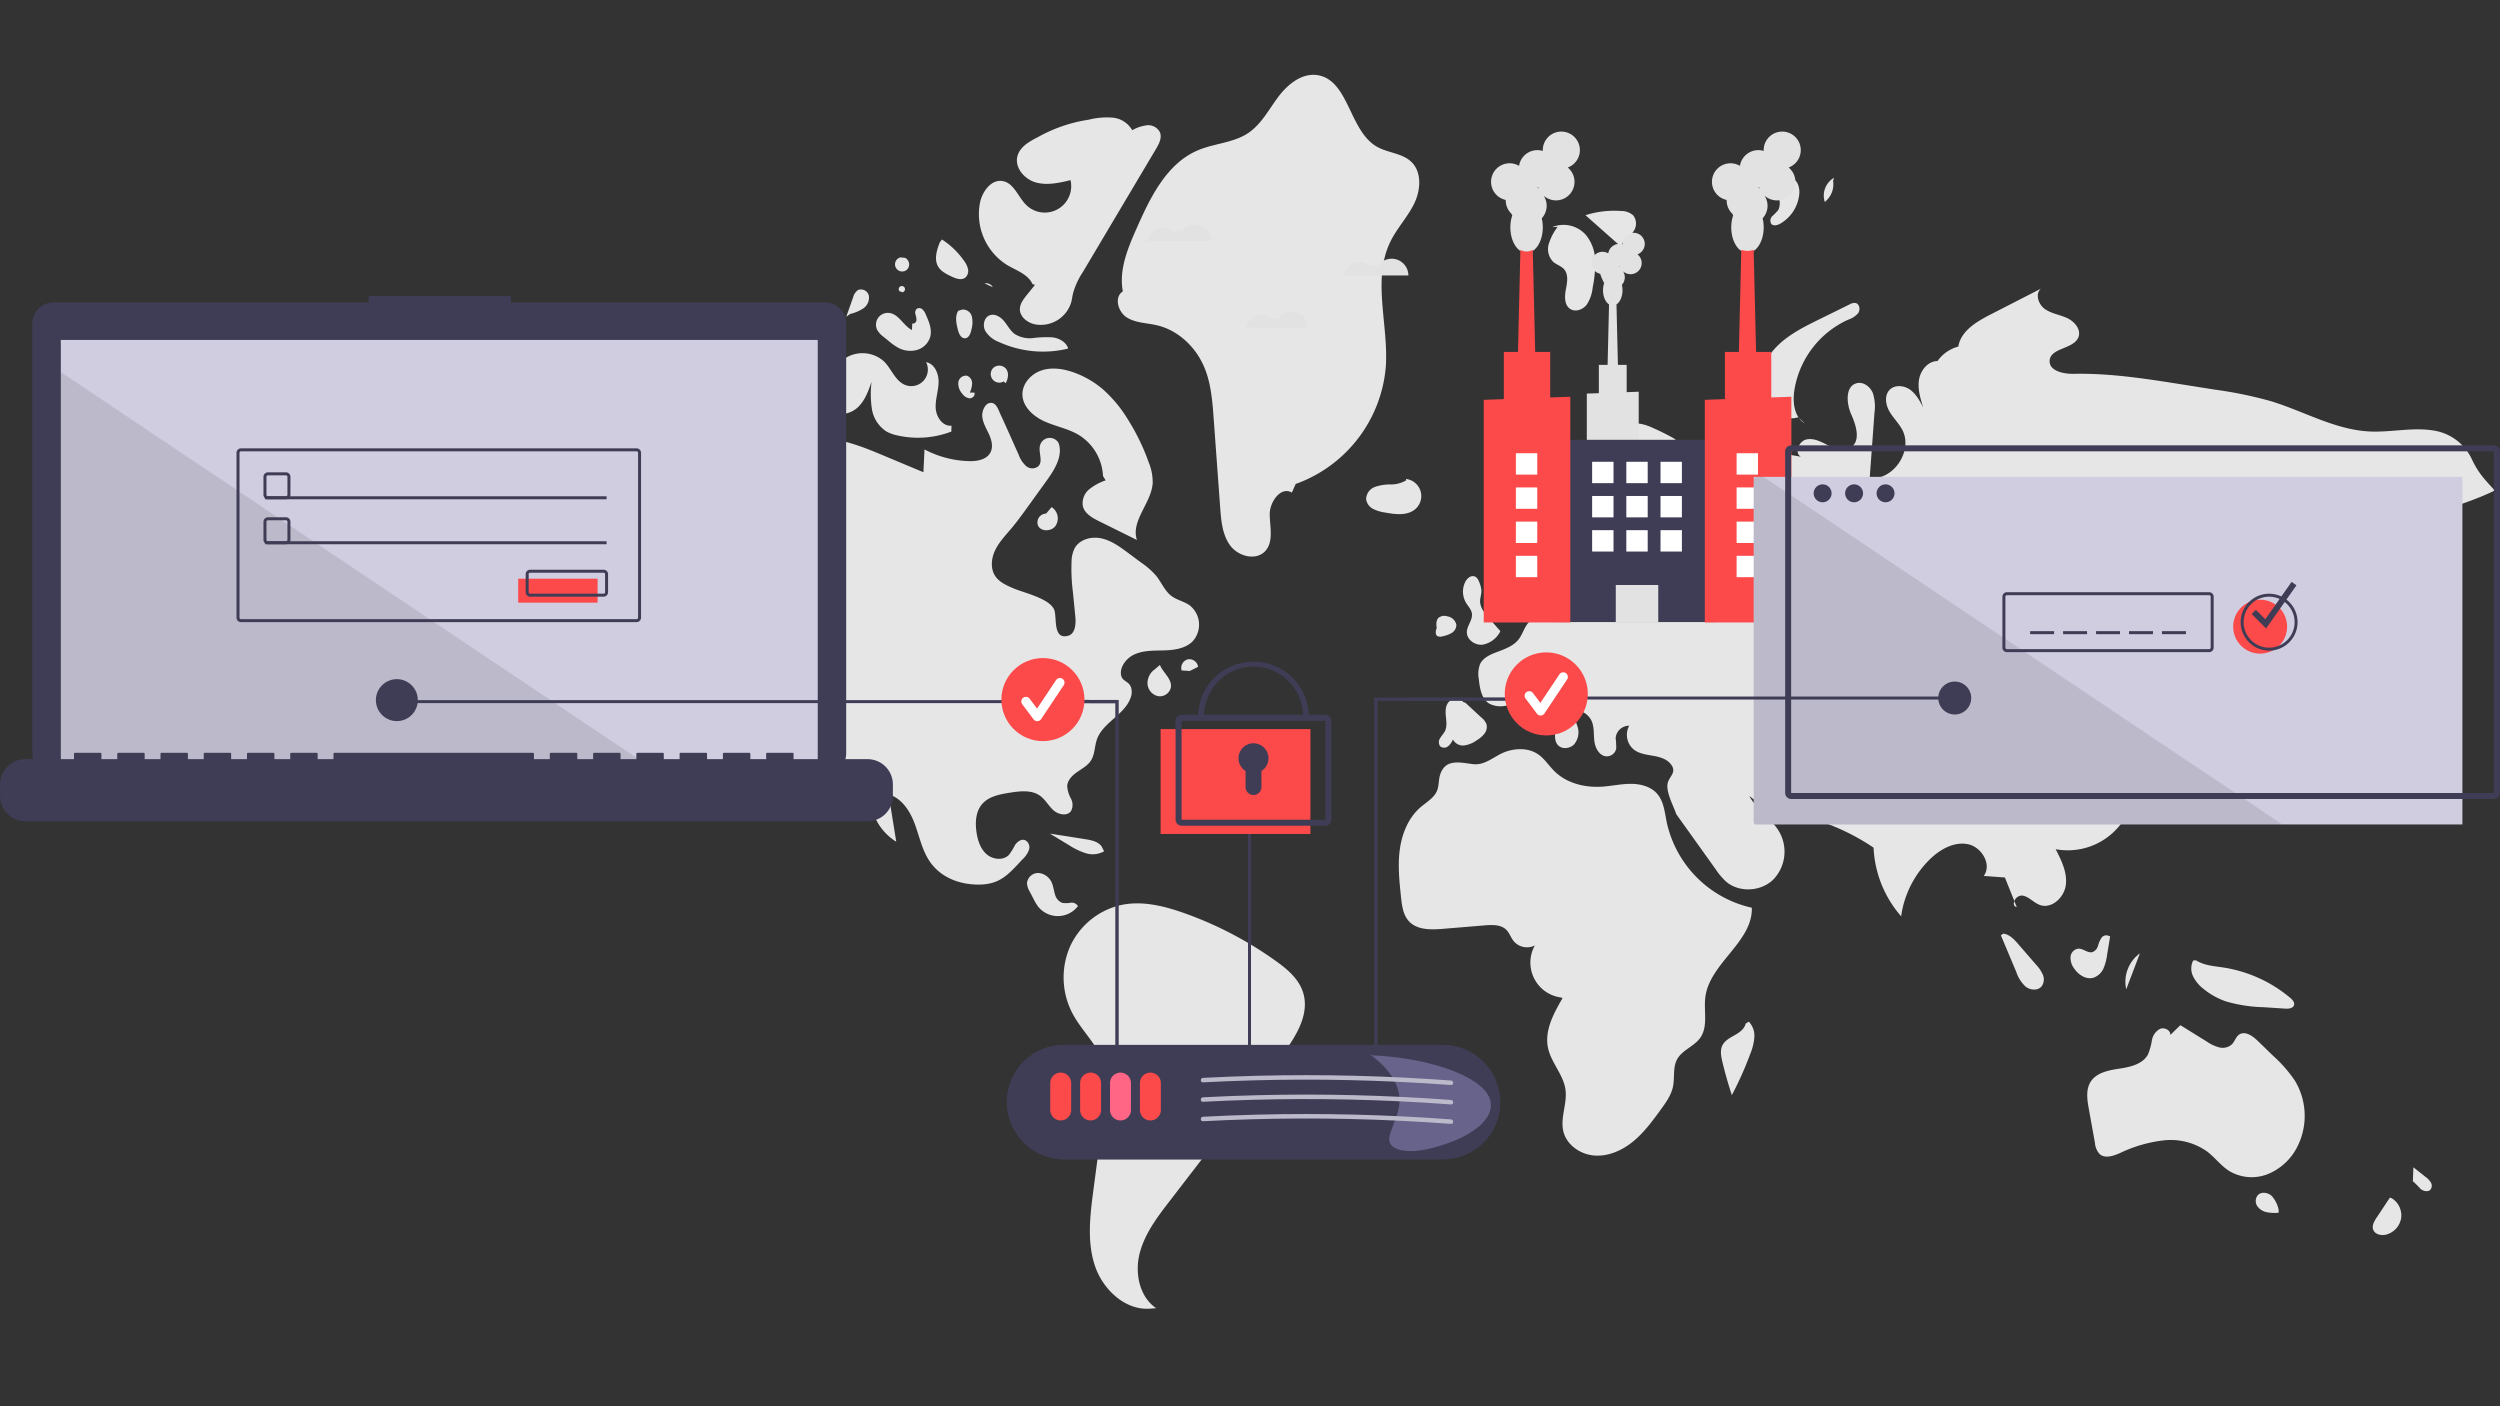 <?xml version="1.0" encoding="UTF-8" standalone="no"?>

<svg
   width="1024"
   height="576"
   viewBox="0 0 270.933 152.4"
   version="1.1"
   id="svg1"
   xml:space="preserve"
   xmlns="http://www.w3.org/2000/svg"
   xmlns:svg="http://www.w3.org/2000/svg"><rect x="0" y="0" width="270.933" height="152.4" fill="#333333" stroke="none"/><defs
     id="defs1" /><g
     id="layer1"
     transform="translate(-13.368,-48.153)"><g
       id="g1"
       transform="matrix(1.388,0,0,1.388,-421.194,-66.989)"><path
         d="m 421.662,101.788 c 0.517,-1.041 1.343,-1.905 1.849,-2.952 0.506,-1.047 0.604,-2.448 -0.238,-3.249 -0.715,-0.68 -1.835,-0.69 -2.69,-1.182 -2.179,-1.255 -2.176,-5.242 -4.667,-5.587 -1.211,-0.168 -2.307,0.741 -3.039,1.72 -0.732,0.979 -1.315,2.122 -2.331,2.803 -1.149,0.771 -2.635,0.805 -3.911,1.341 -2.447,1.027 -3.73,3.668 -4.802,6.096 -0.691,1.564 -1.398,3.25 -1.077,4.929 -0.697,0.434 -0.386,1.6 0.309,2.035 0.696,0.436 1.569,0.426 2.368,0.615 1.679,0.397 3.053,1.733 3.705,3.33 0.508,1.245 0.612,2.612 0.71,3.953 q 0.255,3.49 0.51,6.98 c 0.076,1.035 0.175,2.135 0.805,2.96 0.63,0.825 1.995,1.17 2.703,0.412 0.677,-0.725 0.372,-1.873 0.358,-2.865 -0.014,-0.992 0.883,-2.227 1.728,-1.708 l 0.298,-0.676 a 10.672,10.672 0 0 0 7.039,-9.176 c 0.216,-3.293 -1.094,-6.823 0.374,-9.778 z"
         fill="#e6e6e6"
         id="path3"
         style="stroke-width:0.265" /><path
         d="m 423.635,122.666 a 1.344,1.344 0 0 0 -0.771,-2.313 l 0.003,0.112 a 2.311,2.311 0 0 1 -1.199,0.315 3.63,3.63 0 0 0 -1.233,0.195 1.04,1.04 0 0 0 -0.684,0.957 1.01,1.01 0 0 0 0.544,0.758 2.982,2.982 0 0 0 0.926,0.281 c 0.829,0.156 1.8,0.274 2.414,-0.305 z"
         fill="#e6e6e6"
         id="path4"
         style="stroke-width:0.265" /><path
         d="m 439.806,101.843 a 3.053,3.053 0 0 0 0.866,-0.897 1.041,1.041 0 0 0 -0.068,-1.175 1.395,1.395 0 0 0 -0.944,-0.341 7.344,7.344 0 0 0 -2.782,0.328 q 1.383,1.225 2.765,2.45 z"
         fill="#e6e6e6"
         id="path5"
         style="stroke-width:0.265" /><path
         d="m 435.196,103.967 c 0.373,0.411 0.254,1.049 0.148,1.594 -0.105,0.545 -0.119,1.226 0.35,1.523 0.406,0.258 0.976,0.047 1.273,-0.331 a 2.931,2.931 0 0 0 0.471,-1.347 9.415,9.415 0 0 0 0.197,-2.127 3.279,3.279 0 0 0 -0.722,-1.974 2.324,2.324 0 0 0 -2.635,-0.616 l 0.428,-0.021 a 4.181,4.181 0 0 0 -0.697,1.337 1.42,1.42 0 0 0 0.352,1.398 c 0.254,0.221 0.608,0.314 0.834,0.563 z"
         fill="#e6e6e6"
         id="path6"
         style="stroke-width:0.265" /><path
         d="m 456.209,97.07 0.076,-0.234 a 1.605,1.605 0 0 0 -0.722,1.888 1.754,1.754 0 0 0 0.646,-1.653 z"
         fill="#e6e6e6"
         id="path7"
         style="stroke-width:0.265" /><path
         d="m 452.07,100.426 a 2.983,2.983 0 0 0 1.491,-2.231 1.641,1.641 0 0 0 -0.097,-0.852 0.881,0.881 0 0 0 -0.641,-0.53 l -0.173,0.273 c -0.249,-0.214 -0.666,0.006 -0.771,0.317 a 1.698,1.698 0 0 0 0.081,0.966 1.273,1.273 0 0 1 -0.015,0.958 3.445,3.445 0 0 1 -0.469,0.493 0.491,0.491 0 0 0 -0.09,0.618 c 0.163,0.186 0.469,0.108 0.685,-0.012 z"
         fill="#e6e6e6"
         id="path8-1"
         style="stroke-width:0.265" /><path
         d="m 450.305,98.901 a 1.623,1.623 0 0 0 0.202,-0.876 l -0.379,-0.119 a 1.62,1.62 0 0 0 -0.627,0.453 0.494,0.494 0 1 0 0.804,0.542 z"
         fill="#e6e6e6"
         id="path9-1"
         style="stroke-width:0.265" /><path
         d="m 453.999,116.01 -0.452,-0.412 a 1.478,1.478 0 0 0 0.452,0.412 z"
         fill="#e6e6e6"
         id="path17-1"
         style="stroke-width:0.265" /><path
         d="m 450.55,113.582 c 0.278,1.291 1.668,2.343 2.931,1.955 l 0.067,0.061 c -0.402,-0.55 -0.47,-1.364 -0.376,-2.072 a 7.296,7.296 0 0 1 4.208,-5.607 1.737,1.737 0 0 0 0.79,-0.515 c 0.18,-0.263 0.113,-0.714 -0.197,-0.789 a 0.738,0.738 0 0 0 -0.481,0.111 l -2.346,1.155 c -1.185,0.583 -2.393,1.183 -3.324,2.12 -0.931,0.937 -1.549,2.29 -1.271,3.581 z"
         fill="#e6e6e6"
         id="path18-0"
         style="stroke-width:0.265" /><path
         d="m 412.682,157.975 a 28.805,28.805 0 0 0 -7.112,-3.717 c -1.557,-0.553 -3.229,-0.976 -4.851,-0.661 a 5.774,5.774 0 0 0 -4.085,3.261 6.048,6.048 0 0 0 0.198,5.242 c 0.748,1.402 2.043,2.518 2.476,4.046 0.292,1.03 0.154,2.128 0.013,3.189 q -0.431,3.255 -0.861,6.509 c -0.261,1.975 -0.516,4.031 0.109,5.923 0.625,1.892 2.41,3.56 4.393,3.359 l 0.393,-0.03 c -1.311,-0.892 -1.679,-2.738 -1.288,-4.275 0.39,-1.537 1.381,-2.84 2.349,-4.097 q 4.307,-5.593 8.614,-11.186 c 1.162,-1.509 2.391,-3.373 1.771,-5.174 -0.352,-1.023 -1.238,-1.76 -2.118,-2.39 z"
         fill="#e6e6e6"
         id="path19-9"
         style="stroke-width:0.265" /><path
         d="m 393.113,148.549 c -0.291,-0.099 -0.598,0.12 -0.769,0.375 a 5.154,5.154 0 0 1 -0.485,0.78 c -0.447,0.461 -1.262,0.369 -1.745,-0.055 -0.482,-0.424 -0.691,-1.08 -0.785,-1.716 -0.112,-0.763 -0.064,-1.613 0.439,-2.197 0.518,-0.601 1.37,-0.762 2.153,-0.887 0.809,-0.129 1.716,-0.236 2.379,0.245 0.418,0.303 0.661,0.793 1.048,1.135 0.387,0.342 1.075,0.471 1.366,0.045 a 1.049,1.049 0 0 0 -0.014,-0.972 2.379,2.379 0 0 1 -0.289,-0.962 c 0.019,-0.469 0.396,-0.841 0.781,-1.109 0.385,-0.268 0.82,-0.499 1.072,-0.894 0.311,-0.486 0.278,-1.112 0.47,-1.656 0.466,-1.316 2.131,-1.902 2.616,-3.211 a 1.238,1.238 0 0 0 0.037,-0.868 c -0.203,-0.522 -0.752,-0.419 -0.785,-1.057 -0.032,-0.61 0.476,-1.208 0.993,-1.462 0.713,-0.351 1.543,-0.323 2.337,-0.344 0.794,-0.021 1.65,-0.127 2.232,-0.667 a 1.924,1.924 0 0 0 -0.205,-2.862 c -0.434,-0.3 -0.983,-0.404 -1.406,-0.72 -0.526,-0.394 -0.775,-1.05 -1.185,-1.564 a 6.014,6.014 0 0 0 -1.161,-1.028 q -0.528,-0.391 -1.055,-0.783 c -0.636,-0.472 -1.297,-0.956 -2.071,-1.124 -0.774,-0.168 -1.695,0.07 -2.083,0.76 a 2.349,2.349 0 0 0 -0.245,0.989 14.238,14.238 0 0 0 0.101,2.422 q 0.096,0.97 0.192,1.939 c 0.057,0.579 -0.004,1.343 -0.567,1.494 -1.248,0.334 -0.827,-1.511 -1.104,-2.077 -0.424,-0.865 -2.37,-1.281 -3.202,-1.641 -0.52,-0.225 -1.068,-0.474 -1.382,-0.945 -0.391,-0.587 -0.31,-1.385 -0.004,-2.02 0.306,-0.635 0.805,-1.152 1.258,-1.691 0.462,-0.55 0.883,-1.134 1.303,-1.716 q 0.731,-1.014 1.462,-2.028 c 0.625,-0.867 1.282,-1.925 0.927,-2.933 a 0.789,0.789 0 0 0 -1.444,0.174 c -0.156,0.544 0.26,1.239 -0.138,1.642 a 0.745,0.745 0 0 1 -0.955,-0.018 2.17,2.17 0 0 1 -0.571,-0.864 c -0.481,-1.069 -0.95,-2.145 -1.444,-3.209 -0.156,-0.336 -0.319,-0.912 -0.792,-0.855 -0.411,0.049 -0.633,0.648 -0.618,0.995 0.021,0.506 0.3,0.958 0.514,1.416 0.214,0.459 0.363,1.01 0.128,1.458 -0.297,0.568 -1.049,0.695 -1.69,0.677 a 7.923,7.923 0 0 1 -3.459,-0.913 q -0.042,0.89 -0.084,1.78 -1.275,-0.534 -2.551,-1.068 -0.248,-0.104 -0.495,-0.207 c -0.717,-0.3 -1.435,-0.601 -2.174,-0.844 -0.419,-0.138 -0.844,-0.258 -1.269,-0.378 q -0.387,-0.109 -0.775,-0.218 a 4.065,4.065 0 0 0 -1.59,-0.227 c -0.567,0.071 -1.073,0.376 -1.597,0.603 -1.17,0.508 -2.683,-0.003 -3.937,-0.012 a 5.264,5.264 0 0 0 -8.844,0.245 10.534,10.534 0 0 0 -0.588,1.182 q -0.255,0.572 -0.51,1.144 c -0.25,0.559 -0.505,1.149 -0.456,1.759 0.049,0.611 0.517,1.234 1.13,1.229 -1.444,0.654 -1.745,2.942 -0.518,3.946 0.34,0.278 0.756,0.46 1.062,0.775 a 1.665,1.665 0 0 1 -1.251,2.823 4.054,4.054 0 0 0 4.819,-1.51 c 0.524,-0.821 0.752,-1.846 1.465,-2.51 0.945,-0.879 2.505,-0.81 3.594,-0.12 1.089,0.691 1.779,1.867 2.253,3.067 0.621,1.572 1.019,3.369 2.342,4.42 0.64,0.508 1.45,0.794 2.016,1.385 0.806,0.84 0.945,2.109 0.927,3.272 -0.018,1.164 -0.144,2.371 0.28,3.456 0.424,1.084 1.639,1.976 2.729,1.567 a 4.341,4.341 0 0 0 1.817,5.071 q -0.298,-1.847 -0.596,-3.695 c 0.99,0.279 1.631,1.239 2.002,2.198 0.37,0.959 0.566,1.996 1.103,2.873 0.846,1.381 2.377,1.976 3.935,1.97 1.683,-0.006 2.322,-0.808 3.431,-1.99 a 1.81,1.81 0 0 0 0.492,-0.739 0.622,0.622 0 0 0 -0.324,-0.748 z"
         fill="#e6e6e6"
         id="path20"
         style="stroke-width:0.265" /><path
         d="m 397.878,148.488 q -1.411,-0.222 -2.822,-0.444 0.74,0.445 1.479,0.889 a 5.35,5.35 0 0 0 1.328,0.64 1.804,1.804 0 0 0 1.429,-0.15 l -0.12,-0.23 c -0.19,-0.48 -0.785,-0.625 -1.295,-0.705 z"
         fill="#e6e6e6"
         id="path21"
         style="stroke-width:0.265" /><path
         d="m 397.239,153.716 0.007,-0.016 a 0.552,0.552 0 0 0 -0.561,-0.26 2.05,2.05 0 0 1 -0.656,0.011 0.931,0.931 0 0 1 -0.564,-0.641 c -0.093,-0.281 -0.121,-0.582 -0.228,-0.859 a 1.261,1.261 0 0 0 -1.019,-0.831 0.88,0.88 0 0 0 -0.947,0.795 1.47,1.47 0 0 0 0.22,0.668 q 0.152,0.293 0.304,0.585 a 3.935,3.935 0 0 0 0.294,0.503 1.966,1.966 0 0 0 3.149,0.045 z"
         fill="#e6e6e6"
         id="path22-5"
         style="stroke-width:0.265" /><path
         d="m 391.746,103.663 c 0.716,0.422 1.613,0.713 1.953,1.472 l 0.196,0.063 q -0.321,0.399 -0.642,0.798 c -0.265,0.329 -0.543,0.695 -0.537,1.117 0.009,0.581 0.568,1.02 1.133,1.157 a 2.482,2.482 0 0 0 2.869,-1.691 c 0.067,-0.245 0.095,-0.499 0.154,-0.746 a 6.07,6.07 0 0 1 0.769,-1.652 q 2.853,-4.799 5.705,-9.599 c 0.237,-0.398 0.481,-0.875 0.303,-1.303 a 1.024,1.024 0 0 0 -1.011,-0.542 3.003,3.003 0 0 0 -1.151,0.387 1.96,1.96 0 0 0 -1.533,-0.983 5.787,5.787 0 0 0 -1.881,0.164 11.582,11.582 0 0 0 -3.947,1.356 c -0.669,0.338 -1.405,0.756 -1.599,1.48 -0.239,0.89 0.531,1.798 1.416,2.054 0.886,0.256 1.831,0.041 2.727,-0.174 a 2.064,2.064 0 0 1 -3.45,1.947 c -0.643,-0.626 -0.957,-1.712 -1.839,-1.873 -0.879,-0.161 -1.578,0.777 -1.772,1.65 a 4.688,4.688 0 0 0 2.136,4.919 z"
         fill="#e6e6e6"
         id="path23-9"
         style="stroke-width:0.265" /><path
         d="m 402.776,119.059 a 16.866,16.866 0 0 0 -1.659,-3.405 10.173,10.173 0 0 0 -1.886,-2.273 7.287,7.287 0 0 0 -2.281,-1.336 c -0.811,-0.293 -1.714,-0.438 -2.534,-0.171 -0.82,0.267 -1.517,1.03 -1.501,1.892 0.018,0.953 0.853,1.699 1.722,2.091 0.869,0.392 1.836,0.562 2.657,1.048 a 3.982,3.982 0 0 1 1.912,3.215 l 0.207,0.342 a 4.128,4.128 0 0 0 -1.289,0.702 1.401,1.401 0 0 0 -0.489,1.317 c 0.143,0.577 0.733,0.909 1.266,1.173 q 1.477,0.732 2.955,1.463 c -0.501,-1.495 1.14,-2.887 1.231,-4.461 a 4.125,4.125 0 0 0 -0.31,-1.596 z"
         fill="#e6e6e6"
         id="path24-9"
         style="stroke-width:0.265" /><path
         d="m 378.012,115.022 c 0.597,0.464 1.516,0.247 2.063,-0.275 0.547,-0.522 0.814,-1.265 1.062,-1.98 a 7.643,7.643 0 0 0 0.026,2.128 2.578,2.578 0 0 0 1.122,1.743 3.023,3.023 0 0 0 0.863,0.314 7.268,7.268 0 0 0 4.217,-0.301 l 0.012,-0.46 c -0.675,0.077 -1.187,-0.664 -1.231,-1.342 -0.045,-0.678 0.202,-1.344 0.223,-2.023 0.022,-0.68 -0.306,-1.473 -0.975,-1.594 a 1.293,1.293 0 0 1 -1.645,1.775 c -0.774,-0.315 -1.056,-1.258 -1.654,-1.842 a 2.51,2.51 0 0 0 -2.754,-0.387 3.416,3.416 0 0 0 -1.771,2.252 c -0.182,0.698 -0.128,1.551 0.442,1.993 z"
         fill="#e6e6e6"
         id="path25-9"
         style="stroke-width:0.265" /><path
         d="m 396.45,110.18 0.028,-0.045 c -0.167,-0.482 -0.684,-0.764 -1.188,-0.836 a 7.722,7.722 0 0 0 -1.525,0.05 2.211,2.211 0 0 1 -1.462,-0.322 c -0.347,-0.26 -0.545,-0.668 -0.823,-1.001 -0.278,-0.333 -0.727,-0.607 -1.131,-0.448 -0.437,0.172 -0.553,0.785 -0.341,1.204 a 2.128,2.128 0 0 0 1.07,0.874 8.256,8.256 0 0 0 5.372,0.524 z"
         fill="#e6e6e6"
         id="path26-2"
         style="stroke-width:0.265" /><path
         d="m 390.711,111.623 a 0.671,0.671 0 0 0 0.747,1.113 l 0.147,0.145 c 0.196,-0.351 0.277,-0.821 0.026,-1.135 a 0.696,0.696 0 0 0 -0.921,-0.123 z"
         fill="#e6e6e6"
         id="path27-8"
         style="stroke-width:0.265" /><path
         d="m 388.987,112.882 a 0.621,0.621 0 0 0 -0.387,-0.586 0.595,0.595 0 0 0 -0.69,0.511 1.186,1.186 0 0 0 0.311,0.893 0.819,0.819 0 0 0 0.568,0.357 c 0.231,0.008 0.466,-0.234 0.373,-0.445 l -0.353,-0.007 a 1.821,1.821 0 0 0 0.178,-0.723 z"
         fill="#e6e6e6"
         id="path28-2"
         style="stroke-width:0.265" /><path
         d="m 382.092,109.272 q 0.194,0.157 0.388,0.315 a 4.657,4.657 0 0 0 0.724,0.514 1.982,1.982 0 0 0 1.474,0.18 1.518,1.518 0 0 0 1.038,-1.024 c 0.155,-0.583 -0.098,-1.189 -0.345,-1.74 a 1.056,1.056 0 0 0 -0.272,-0.414 0.362,0.362 0 0 0 -0.458,-0.018 0.453,0.453 0 0 0 -0.074,0.435 1.186,1.186 0 0 1 0.071,0.453 c -0.025,0.152 -0.184,0.296 -0.325,0.233 l -0.022,0.518 c -0.672,-0.34 -1.028,-1.246 -1.776,-1.335 a 0.923,0.923 0 0 0 -0.922,1.355 1.855,1.855 0 0 0 0.498,0.526 z"
         fill="#e6e6e6"
         id="path29-1"
         style="stroke-width:0.265" /><path
         d="m 380.491,107.034 a 1.024,1.024 0 0 0 0.436,-0.975 0.629,0.629 0 0 0 -0.855,-0.456 1.014,1.014 0 0 0 -0.381,0.584 q -0.266,0.75 -0.532,1.499 l 0.298,-0.217 a 3.012,3.012 0 0 0 1.033,-0.436 z"
         fill="#e6e6e6"
         id="path30-4"
         style="stroke-width:0.265" /><path
         d="m 383.942,103.967 a 0.586,0.586 0 0 0 -0.181,-0.88 l -0.372,-0.035 a 0.559,0.559 0 1 0 0.553,0.915 z"
         fill="#e6e6e6"
         id="path31-5"
         style="stroke-width:0.265" /><path
         d="m 387.368,104.541 c 0.347,0.166 0.787,0.325 1.09,0.086 a 0.687,0.687 0 0 0 0.21,-0.655 1.665,1.665 0 0 0 -0.307,-0.647 6.218,6.218 0 0 0 -1.729,-1.67 l -0.168,0.218 c -0.235,0.609 -0.461,1.321 -0.134,1.886 0.221,0.381 0.641,0.592 1.038,0.782 z"
         fill="#e6e6e6"
         id="path32-9"
         style="stroke-width:0.265" /><path
         d="m 389.956,105.084 0.65,0.294 a 0.609,0.609 0 0 0 -0.65,-0.294 z"
         fill="#e6e6e6"
         id="path33"
         style="stroke-width:0.265" /><path
         d="m 388.205,107.128 -0.307,0.101 c -0.261,0.429 -0.148,0.978 -0.026,1.465 0.077,0.308 0.242,0.687 0.56,0.673 0.309,-0.014 0.445,-0.388 0.504,-0.691 a 2.086,2.086 0 0 0 0.029,-1.011 0.716,0.716 0 0 0 -0.76,-0.538 z"
         fill="#e6e6e6"
         id="path34"
         style="stroke-width:0.265" /><path
         d="m 383.309,105.684 0.227,0.091 a 0.245,0.245 0 1 0 -0.227,-0.091 z"
         fill="#e6e6e6"
         id="path35"
         style="stroke-width:0.265" /><path
         d="m 394.762,123.056 a 0.69,0.69 0 0 0 -0.632,0.931 c 0.223,0.48 0.991,0.482 1.333,0.077 a 1.046,1.046 0 0 0 -0.27,-1.514 z"
         fill="#e6e6e6"
         id="path36"
         style="stroke-width:0.265" /><path
         d="m 405.829,134.436 a 0.691,0.691 0 0 0 -0.485,0.865 l 0.638,0.044 q 0.324,-0.163 0.648,-0.325 a 0.691,0.691 0 0 0 -0.801,-0.584 z"
         fill="#e6e6e6"
         id="path37"
         style="stroke-width:0.265" /><path
         d="m 403.236,135.225 a 1.318,1.318 0 0 0 -0.553,1.154 1.055,1.055 0 0 0 0.825,0.932 0.882,0.882 0 0 0 0.996,-0.676 c 0.108,-0.66 -0.601,-1.143 -0.856,-1.761 z"
         fill="#e6e6e6"
         id="path38"
         style="stroke-width:0.265" /><path
         d="m 428.01,130.868 c 0.067,0.495 -0.379,0.929 -0.396,1.429 -0.02,0.593 0.626,1.054 1.216,0.996 a 1.922,1.922 0 0 0 1.381,-1.014 l 0.013,-0.056 q -0.431,-0.487 -0.862,-0.975 c -0.353,-0.399 -0.727,-0.853 -0.713,-1.386 0.007,-0.263 0.11,-0.517 0.104,-0.78 a 1.889,1.889 0 0 0 -0.125,-0.551 c -0.078,-0.232 -0.184,-0.494 -0.416,-0.573 -0.291,-0.098 -0.584,0.159 -0.722,0.433 a 1.712,1.712 0 0 0 0.051,1.613 c 0.168,0.285 0.426,0.536 0.47,0.864 z"
         fill="#e6e6e6"
         id="path39"
         style="stroke-width:0.265" /><path
         d="m 425.299,132.61 a 0.495,0.495 0 0 0 0.413,0.026 2.162,2.162 0 0 0 0.727,-0.264 0.734,0.734 0 0 0 0.355,-0.649 0.849,0.849 0 0 0 -0.692,-0.642 0.744,0.744 0 0 0 -0.692,0.106 c -0.214,0.201 -0.189,0.542 -0.147,0.833 l -0.045,0.076 c -0.04,0.18 -0.066,0.403 0.08,0.515 z"
         fill="#e6e6e6"
         id="path40"
         style="stroke-width:0.265" /><path
         d="m 470.55,153.778 q -0.093,-0.232 -0.187,-0.464 c -0.085,0.21 -0.054,0.425 0.187,0.464 z"
         fill="#e6e6e6"
         id="path41"
         style="stroke-width:0.265" /><path
         d="m 507.877,121.253 c -0.798,-0.866 -1.287,-1.365 -1.791,-2.438 a 3.95,3.95 0 0 0 -2.989,-2.245 c -1.655,-0.273 -3.347,0.159 -5.023,0.073 -2.684,-0.139 -5.104,-1.578 -7.674,-2.363 a 32.112,32.112 0 0 0 -4.386,-0.904 q -1.28,-0.202 -2.56,-0.405 c -2.798,-0.442 -5.613,-0.886 -8.445,-0.827 -0.817,0.017 -1.954,-0.228 -1.889,-1.043 0.081,-1.011 1.9,-0.878 2.25,-1.83 0.216,-0.589 -0.302,-1.207 -0.87,-1.474 -0.568,-0.266 -1.224,-0.346 -1.74,-0.704 -0.516,-0.358 -0.798,-1.186 -0.324,-1.598 q -1.97,1.01 -3.941,2.02 c -1.092,0.56 -2.312,1.288 -2.505,2.5 a 2.897,2.897 0 0 0 -1.627,1.13 c -0.739,0.004 -1.32,0.713 -1.441,1.442 -0.122,0.729 0.1,1.466 0.319,2.172 -0.268,-0.513 -0.553,-1.046 -1.025,-1.381 -0.472,-0.335 -1.192,-0.399 -1.594,0.017 -0.413,0.427 -0.317,1.143 -0.024,1.661 0.292,0.517 0.741,0.935 1.017,1.461 0.862,1.644 -0.7,3.958 -2.547,3.775 q 0.186,-2.546 0.372,-5.093 a 3.408,3.408 0 0 0 -0.128,-1.558 c -0.201,-0.486 -0.717,-0.885 -1.231,-0.77 -0.923,0.206 -0.844,1.559 -0.46,2.423 0.384,0.864 0.767,2.067 -0.017,2.596 -0.506,0.342 -1.193,0.131 -1.739,-0.142 -0.547,-0.273 -1.131,-0.609 -1.729,-0.482 -0.597,0.128 -0.973,1.041 -0.445,1.348 q -1.313,-0.228 -2.626,-0.456 a 1.868,1.868 0 0 1 -2.337,1.491 q -0.129,-0.534 -0.258,-1.068 -0.192,-0.053 -0.384,-0.107 c 0.402,0.112 -0.227,1.808 -0.791,3.103 -0.758,-0.089 -1.866,-0.106 -1.992,-0.323 -0.605,-1.04 -0.533,-3.518 -1.585,-4.104 q -0.791,-0.44 -1.623,-0.802 a 3.806,3.806 0 0 0 -0.916,-0.301 c -0.646,-0.102 -1.297,0.099 -1.92,0.296 -0.736,0.234 -1.49,0.477 -2.1,0.951 a 6.569,6.569 0 0 0 -1.323,1.573 q -1.806,2.673 -3.612,5.346 a 5.728,5.728 0 0 0 -0.837,1.568 2.048,2.048 0 0 0 0.191,1.697 1.313,1.313 0 0 0 1.538,0.525 c 0.349,-0.151 0.698,-0.493 1.044,-0.335 0.262,0.12 0.327,0.464 0.3,0.751 a 2.005,2.005 0 0 0 -0.015,0.855 c 0.157,0.446 0.763,0.602 1.195,0.408 a 1.847,1.847 0 0 0 0.878,-1.069 c 0.416,-1.068 0.374,-2.249 0.477,-3.39 0.104,-1.141 0.416,-2.362 1.315,-3.071 0.269,-0.212 0.665,-0.365 0.942,-0.164 a 0.674,0.674 0 0 1 0.166,0.765 2.995,2.995 0 0 1 -0.449,0.705 3.866,3.866 0 0 0 -0.636,3.018 l 0.184,0.114 c 0.702,-0.182 1.64,0.144 2.572,0.456 a 3.347,3.347 0 0 0 -1.701,1.17 c -1.077,1.51 -1.856,2.94 -3.985,2.922 -0.505,-0.004 -1.006,-0.104 -1.511,-0.105 a 1.976,1.976 0 0 0 -1.401,0.467 c -0.383,0.375 -0.501,0.946 -0.829,1.37 -0.431,0.558 -1.151,0.785 -1.809,1.038 -0.481,0.185 -0.987,0.435 -1.208,0.9 a 2.23,2.23 0 0 0 -0.093,1.192 c 0.074,0.705 0.205,1.506 0.803,1.887 a 1.902,1.902 0 0 0 1.464,0.124 c 0.622,-0.151 1.23,-0.436 1.869,-0.394 1.003,0.067 1.828,1.029 1.838,2.034 0.005,0.509 -0.143,1.092 0.194,1.473 0.317,0.358 0.945,0.294 1.273,-0.053 a 1.467,1.467 0 0 0 0.277,-1.347 4.332,4.332 0 0 0 -0.634,-1.278 1.492,1.492 0 0 1 1.716,0.793 c 0.223,0.495 0.151,1.066 0.222,1.604 0.071,0.538 0.399,1.136 0.94,1.167 a 0.759,0.759 0 0 0 0.763,-0.599 5.455,5.455 0 0 0 -0.044,-0.817 1.046,1.046 0 0 1 1.057,-0.974 1.491,1.491 0 0 0 0.365,1.862 c 0.412,0.319 0.957,0.39 1.471,0.479 0.514,0.089 1.061,0.23 1.393,0.632 0.552,0.67 -0.123,0.972 -0.229,1.539 -0.129,0.697 0.453,1.726 0.676,2.392 q 1.541,2.156 3.082,4.311 a 5.216,5.216 0 0 0 0.806,0.955 c 1.014,0.871 2.686,0.785 3.658,-0.132 a 3.136,3.136 0 0 0 0.533,-3.688 c -0.601,-1.094 -1.792,-1.771 -2.38,-2.872 a 6.277,6.277 0 0 0 3.446,1.417 17.374,17.374 0 0 1 6.26,2.625 8.729,8.729 0 0 0 2.153,5.358 7.715,7.715 0 0 1 2.239,-4.446 c 0.791,-0.772 1.873,-1.394 2.958,-1.186 1.086,0.208 1.909,1.592 1.253,2.481 q 0.825,0.061 1.651,0.123 0.37,0.92 0.74,1.841 a 0.637,0.637 0 0 1 0.622,-0.432 c 0.515,0.078 0.876,0.557 1.366,0.734 0.924,0.334 1.911,-0.59 2.03,-1.565 0.119,-0.975 -0.344,-1.916 -0.795,-2.788 a 5.205,5.205 0 0 0 5.348,-7.897 13.253,13.253 0 0 1 3.723,-2.741 c 1.288,-0.636 2.697,-1.073 3.823,-1.966 1.126,-0.893 1.915,-2.443 1.374,-3.774 -0.383,-0.94 -1.342,-1.578 -1.629,-2.552 -0.416,-1.409 0.847,-2.867 2.274,-3.219 1.427,-0.352 2.916,0.081 4.321,0.51 -0.216,-1.446 1.46,-2.801 2.829,-2.288 q 0.86,-0.348 1.72,-0.696 c -0.665,1.465 -2.105,2.397 -3.163,3.609 -1.059,1.211 -1.689,3.184 -0.583,4.352 q 2.378,-2.155 4.756,-4.311 2.488,-2.255 4.975,-4.509 -0.119,-0.349 -0.238,-0.698 c 1.569,-0.596 3.259,-1.089 4.76,-1.829 z"
         fill="#e6e6e6"
         id="path42"
         style="stroke-width:0.265" /><path
         d="m 425.527,140.593 a 0.546,0.546 0 0 0 0.003,0.628 0.48,0.48 0 0 0 0.612,0.008 1.401,1.401 0 0 0 0.388,-0.537 0.873,0.873 0 0 0 0.888,0.465 2.184,2.184 0 0 0 0.98,-0.409 2.148,2.148 0 0 0 0.595,-0.516 0.85,0.85 0 0 0 0.15,-0.748 1.289,1.289 0 0 0 -0.387,-0.499 q -0.629,-0.581 -1.259,-1.163 l -0.142,-0.043 a 0.802,0.802 0 0 0 -1.157,-0.012 c -0.261,0.292 -0.262,0.727 -0.222,1.116 0.04,0.389 0.102,0.803 -0.071,1.154 -0.099,0.201 -0.267,0.36 -0.378,0.555 z"
         fill="#e6e6e6"
         id="path43"
         style="stroke-width:0.265" /><path
         d="m 449.867,153.83 a 8.748,8.748 0 0 1 -6.648,-6.682 c -0.155,-0.77 -0.225,-1.612 -0.737,-2.207 -0.496,-0.576 -1.306,-0.785 -2.067,-0.784 -0.76,7e-5 -1.51,0.175 -2.269,0.222 -1.327,0.083 -2.733,-0.268 -3.682,-1.199 -0.449,-0.441 -0.79,-1.001 -1.315,-1.349 -0.705,-0.468 -1.641,-0.467 -2.444,-0.202 -0.895,0.295 -1.612,1.102 -2.591,0.991 -1.018,-0.116 -2.198,-0.475 -2.597,0.865 -0.115,0.386 -0.076,0.809 -0.221,1.185 -0.224,0.579 -0.82,0.905 -1.291,1.309 -0.949,0.814 -1.453,2.051 -1.623,3.29 -0.17,1.239 -0.038,2.497 0.093,3.74 0.071,0.671 0.164,1.392 0.625,1.885 0.642,0.687 1.72,0.66 2.656,0.583 q 1.633,-0.135 3.265,-0.27 c 0.587,-0.048 1.255,-0.069 1.673,0.346 0.25,0.249 0.356,0.608 0.576,0.884 a 1.357,1.357 0 0 0 1.656,0.334 2.749,2.749 0 0 0 2.074,4.072 l 0.084,0.053 c -0.697,1.193 -1.42,2.533 -1.131,3.884 0.248,1.159 1.207,2.087 1.364,3.262 0.144,1.077 -0.418,2.179 -0.17,3.238 0.252,1.072 1.334,1.819 2.432,1.898 1.098,0.08 2.177,-0.407 3.027,-1.106 0.85,-0.699 1.508,-1.599 2.156,-2.489 0.4,-0.549 0.81,-1.121 0.948,-1.787 0.146,-0.708 -0.023,-1.493 0.321,-2.129 0.397,-0.733 1.34,-1.008 1.816,-1.693 0.616,-0.887 0.253,-2.095 0.389,-3.167 0.337,-2.652 3.706,-4.304 3.63,-6.976 z"
         fill="#e6e6e6"
         id="path44"
         style="stroke-width:0.265" /><path
         d="m 449.381,162.883 c -0.092,0.414 -0.48,0.687 -0.849,0.895 -0.369,0.208 -0.776,0.419 -0.964,0.799 -0.193,0.389 -0.105,0.853 -0.004,1.276 q 0.315,1.319 0.741,2.607 a 26.548,26.548 0 0 0 1.441,-3.224 4.237,4.237 0 0 0 0.316,-1.293 1.599,1.599 0 0 0 -0.435,-1.222 z"
         fill="#e6e6e6"
         id="path45"
         style="stroke-width:0.265" /><path
         d="m 472.053,158.271 q -0.694,-0.802 -1.389,-1.603 c -0.317,-0.365 -0.678,-0.756 -1.157,-0.817 l -0.198,0.126 q 0.602,1.434 1.204,2.867 a 2.722,2.722 0 0 0 0.727,1.144 c 0.359,0.282 0.942,0.337 1.242,-0.008 a 0.921,0.921 0 0 0 0.109,-0.913 2.713,2.713 0 0 0 -0.538,-0.795 z"
         fill="#e6e6e6"
         id="path46"
         style="stroke-width:0.265" /><path
         d="m 476.538,159.295 a 1.331,1.331 0 0 0 0.787,-0.733 3.945,3.945 0 0 0 0.281,-1.068 q 0.119,-0.718 0.237,-1.436 l -0.103,-0.027 a 0.461,0.461 0 0 0 -0.584,0.162 2.289,2.289 0 0 0 -0.262,0.612 0.741,0.741 0 0 1 -0.423,0.486 c -0.372,0.112 -0.724,-0.282 -1.111,-0.266 a 0.699,0.699 0 0 0 -0.607,0.623 1.355,1.355 0 0 0 0.254,0.89 c 0.331,0.513 0.945,0.926 1.532,0.757 z"
         fill="#e6e6e6"
         id="path47"
         style="stroke-width:0.265" /><path
         d="m 479.098,160.202 1.067,-2.81 a 2.74,2.74 0 0 0 -1.067,2.81 z"
         fill="#e6e6e6"
         id="path48"
         style="stroke-width:0.265" /><path
         d="m 484.543,157.937 -0.216,0.009 a 1.392,1.392 0 0 0 -0.012,1.232 2.777,2.777 0 0 0 0.805,0.978 5.654,5.654 0 0 0 1.776,0.991 11.3,11.3 0 0 0 2.918,0.449 q 0.847,0.056 1.694,0.111 c 0.269,0.018 0.617,-0.017 0.692,-0.276 0.062,-0.214 -0.12,-0.415 -0.291,-0.559 a 10.647,10.647 0 0 0 -5.236,-2.377 c -0.732,-0.111 -1.509,-0.157 -2.13,-0.561 z"
         fill="#e6e6e6"
         id="path49"
         style="stroke-width:0.265" /><path
         d="m 490.571,165.394 q -0.609,-0.591 -1.219,-1.182 c -0.395,-0.383 -0.987,-0.789 -1.44,-0.476 -0.26,0.18 -0.34,0.53 -0.561,0.757 a 1.083,1.083 0 0 1 -1.005,0.239 3.197,3.197 0 0 1 -0.97,-0.46 l -1.008,-0.625 q -0.522,-0.324 -1.043,-0.647 l -0.785,0.763 c 0.034,-0.375 -0.466,-0.619 -0.813,-0.471 a 1.256,1.256 0 0 0 -0.625,0.894 4.887,4.887 0 0 1 -0.3,1.087 c -0.399,0.763 -1.366,0.989 -2.217,1.117 -0.851,0.128 -1.816,0.308 -2.271,1.038 -0.379,0.608 -0.266,1.389 -0.139,2.095 l 0.48,2.67 a 1.459,1.459 0 0 0 0.369,0.872 c 0.421,0.372 1.074,0.146 1.589,-0.081 a 10.742,10.742 0 0 1 3.414,-0.99 4.927,4.927 0 0 1 3.383,0.866 c 0.61,0.464 1.075,1.108 1.722,1.52 a 3.415,3.415 0 0 0 2.987,0.261 4.447,4.447 0 0 0 2.272,-2.026 5.322,5.322 0 0 0 -0.115,-5.268 10.445,10.445 0 0 0 -1.704,-1.952 z"
         fill="#e6e6e6"
         id="path50"
         style="stroke-width:0.265" /><path
         d="m 489.374,176.271 a 0.718,0.718 0 0 0 -0.046,0.851 1.176,1.176 0 0 0 0.751,0.483 3.49,3.49 0 0 0 0.913,0.042 l 0.009,-0.228 a 2.339,2.339 0 0 0 -0.535,-1.078 c -0.294,-0.28 -0.814,-0.366 -1.093,-0.07 z"
         fill="#e6e6e6"
         id="path51"
         style="stroke-width:0.265" /><path
         d="m 499.833,176.514 -0.146,-0.053 q -0.52,0.784 -1.04,1.567 c -0.186,0.281 -0.381,0.619 -0.267,0.936 0.135,0.376 0.632,0.486 1.019,0.387 a 1.608,1.608 0 0 0 1.163,-1.276 1.579,1.579 0 0 0 -0.729,-1.561 z"
         fill="#e6e6e6"
         id="path52"
         style="stroke-width:0.265" /><path
         d="m 502.476,174.856 -0.957,-0.761 q -0.019,0.529 -0.038,1.059 l -0.036,5.3e-4 a 7.028,7.028 0 0 1 0.624,0.62 c 0.224,0.19 0.6,0.278 0.791,0.054 a 0.5,0.5 0 0 0 0.021,-0.552 1.469,1.469 0 0 0 -0.404,-0.421 z"
         fill="#e6e6e6"
         id="path53"
         style="stroke-width:0.265" /><path
         d="m 438.995,104.664 c -0.158,0.099 -0.114,0.337 -0.049,0.512 q 0.111,0.302 0.221,0.603 l 0.103,-0.39 a 0.829,0.829 0 0 0 0.114,-0.503 c -0.036,-0.172 -0.24,-0.314 -0.389,-0.222 z"
         fill="#e6e6e6"
         id="path57"
         style="stroke-width:0.265" /></g><g
       id="g8"
       transform="matrix(1.467,0,0,1.467,-12.062,46.541)"><path
         d="m 117.772,20.47 a 1.231,1.231 0 0 1 0.808,0.301 1.232,1.232 0 0 1 0.544,-0.024 1.236,1.236 0 0 1 2.254,0.702 h -4.815 a 1.237,1.237 0 0 1 1.209,-0.979 z"
         fill="#e2e2e2"
         id="path25"
         style="stroke-width:0.079" /><path
         d="m 110.528,24.366 a 1.164,1.164 0 0 1 0.764,0.285 1.165,1.165 0 0 1 0.514,-0.023 1.169,1.169 0 0 1 2.131,0.663 h -4.552 a 1.169,1.169 0 0 1 1.143,-0.925 z"
         fill="#e2e2e2"
         id="path26"
         style="stroke-width:0.079" /><path
         d="m 103.286,17.941 a 1.211,1.211 0 0 1 0.795,0.296 1.212,1.212 0 0 1 0.535,-0.024 1.216,1.216 0 0 1 2.217,0.69 h -4.736 a 1.216,1.216 0 0 1 1.189,-0.963 z"
         fill="#e2e2e2"
         id="path27"
         style="stroke-width:0.079" /><path
         d="m 134.559,30.175 v 9.86 h 3.834 v -9.997 l -0.89,0.032 v -2.017 h -0.646 l -0.106,-4.468 c 0.261,-0.17 0.444,-0.573 0.444,-1.044 a 1.71,1.71 0 0 0 -0.047,-0.401 0.821,0.821 0 0 0 0.088,-1 0.822,0.822 0 1 0 1.065,-1.251 0.822,0.822 0 1 0 -1.106,-0.771 c 0,0.012 4e-4,0.024 8.8e-4,0.036 a 0.822,0.822 0 0 0 -1.053,0.662 0.822,0.822 0 1 0 -0.591,1.51 c -1.6e-4,0.006 -4.7e-4,0.012 -4.7e-4,0.018 a 3.994,3.994 0 0 0 0.29,0.666 1.66,1.66 0 0 0 -0.085,0.532 c 0,0.471 0.183,0.874 0.444,1.044 l -0.106,4.468 h -0.646 v 2.091 z m 2.394,-9.415 0.002,4.8e-5 c 0.012,0 0.024,-3.94e-4 0.035,-8.84e-4 q 0.011,0.036 0.025,0.071 a 0.825,0.825 0 0 0 -0.063,-0.07 z"
         fill="#e2e2e2"
         id="path28"
         style="stroke-width:0.079" /><rect
         x="-144.088"
         y="-47.054"
         width="11.64"
         height="13.466"
         transform="scale(-1)"
         fill="#3f3d56"
         id="rect28"
         style="stroke-width:0.079" /><rect
         x="-139.837"
         y="-47.054"
         width="3.138"
         height="2.739"
         transform="scale(-1)"
         fill="#e2e2e2"
         id="rect29"
         style="stroke-width:0.079" /><path
         d="m 128.569,15.869 c -2.4e-4,0.01 -7.9e-4,0.02 -7.9e-4,0.03 a 1.365,1.365 0 0 0 0.415,0.982 1.368,1.368 0 0 0 0.069,0.128 2.765,2.765 0 0 0 -0.141,0.887 c 0,1.04 0.536,1.883 1.198,1.883 0.662,0 1.198,-0.843 1.198,-1.883 a 2.85,2.85 0 0 0 -0.078,-0.669 1.368,1.368 0 0 0 0.147,-1.667 1.369,1.369 0 1 0 1.774,-2.085 1.37,1.37 0 1 0 -1.844,-1.285 c 0,0.02 6.3e-4,0.04 0.002,0.06 a 1.37,1.37 0 0 0 -1.755,1.103 1.369,1.369 0 1 0 -0.985,2.516 z m 2.339,-0.94 c 0.02,0 0.039,-6.32e-4 0.059,-0.002 q 0.018,0.061 0.042,0.119 a 1.373,1.373 0 0 0 -0.105,-0.117 z"
         fill="#e2e2e2"
         id="path29"
         style="stroke-width:0.079" /><path
         d="m 129.424,29.137 h 1.37 l -0.049,-2.054 v -7.89e-4 l -0.179,-7.532 a 0.876,0.876 0 0 1 -0.913,0 l -0.179,7.532 v 7.89e-4 z"
         fill="#fc4a4a"
         id="path30"
         style="stroke-width:0.079" /><polygon
         points="579.092,247.93 560.301,248.6 560.301,206.01 516.931,206.01 516.931,250.15 498.141,250.82 498.141,459 579.092,459 "
         fill="#fc4a4a"
         id="polygon30"
         transform="matrix(0.079,0,0,0.079,87.591,10.821)" /><path
         d="m 144.888,15.869 c -2.4e-4,0.01 -7.9e-4,0.02 -7.9e-4,0.03 a 1.365,1.365 0 0 0 0.415,0.982 1.368,1.368 0 0 0 0.068,0.128 2.765,2.765 0 0 0 -0.141,0.887 c 0,1.04 0.536,1.883 1.198,1.883 0.662,0 1.198,-0.843 1.198,-1.883 a 2.85,2.85 0 0 0 -0.078,-0.669 1.368,1.368 0 0 0 0.147,-1.667 1.369,1.369 0 1 0 1.774,-2.085 1.37,1.37 0 1 0 -1.844,-1.285 c 0,0.02 6.4e-4,0.04 0.002,0.06 a 1.37,1.37 0 0 0 -1.755,1.103 1.369,1.369 0 1 0 -0.985,2.516 z m 2.339,-0.94 c 0.02,0 0.039,-6.31e-4 0.059,-0.002 q 0.018,0.061 0.042,0.119 a 1.372,1.372 0 0 0 -0.105,-0.117 z"
         fill="#e2e2e2"
         id="path31"
         style="stroke-width:0.079" /><path
         d="m 145.743,29.137 h 1.369 l -0.228,-9.586 a 1.35,1.35 0 0 1 -0.913,0 z"
         fill="#fc4a4a"
         id="path32"
         style="stroke-width:0.079" /><polygon
         points="704.871,459 785.831,459 785.831,247.93 779.181,248.17 767.031,248.6 767.031,206.01 723.661,206.01 723.661,250.15 704.871,250.82 "
         fill="#fc4a4a"
         id="polygon32"
         transform="matrix(0.079,0,0,0.079,87.591,10.821)" /><rect
         x="-141.583"
         y="-36.792"
         width="1.579"
         height="1.579"
         transform="scale(-1)"
         fill="#ffffff"
         id="rect32"
         style="stroke-width:0.079" /><rect
         x="-139.057"
         y="-36.792"
         width="1.579"
         height="1.579"
         transform="scale(-1)"
         fill="#ffffff"
         id="rect33"
         style="stroke-width:0.079" /><rect
         x="-136.531"
         y="-36.792"
         width="1.579"
         height="1.579"
         transform="scale(-1)"
         fill="#ffffff"
         id="rect34"
         style="stroke-width:0.079" /><rect
         x="-141.583"
         y="-39.318"
         width="1.579"
         height="1.579"
         transform="scale(-1)"
         fill="#ffffff"
         id="rect35"
         style="stroke-width:0.079" /><rect
         x="-139.057"
         y="-39.318"
         width="1.579"
         height="1.579"
         transform="scale(-1)"
         fill="#ffffff"
         id="rect36"
         style="stroke-width:0.079" /><rect
         x="-136.531"
         y="-39.318"
         width="1.579"
         height="1.579"
         transform="scale(-1)"
         fill="#ffffff"
         id="rect37"
         style="stroke-width:0.079" /><rect
         x="-141.583"
         y="-41.844"
         width="1.579"
         height="1.579"
         transform="scale(-1)"
         fill="#ffffff"
         id="rect38"
         style="stroke-width:0.079" /><rect
         x="-139.057"
         y="-41.844"
         width="1.579"
         height="1.579"
         transform="scale(-1)"
         fill="#ffffff"
         id="rect39"
         style="stroke-width:0.079" /><rect
         x="-136.531"
         y="-41.844"
         width="1.579"
         height="1.579"
         transform="scale(-1)"
         fill="#ffffff"
         id="rect40"
         style="stroke-width:0.079" /><rect
         x="-130.898"
         y="-36.16"
         width="1.579"
         height="1.579"
         transform="scale(-1)"
         fill="#ffffff"
         id="rect41"
         style="stroke-width:0.079" /><rect
         x="-130.898"
         y="-38.686"
         width="1.579"
         height="1.579"
         transform="scale(-1)"
         fill="#ffffff"
         id="rect42"
         style="stroke-width:0.079" /><rect
         x="-130.898"
         y="-41.212"
         width="1.579"
         height="1.579"
         transform="scale(-1)"
         fill="#ffffff"
         id="rect43"
         style="stroke-width:0.079" /><rect
         x="-130.898"
         y="-43.738"
         width="1.579"
         height="1.579"
         transform="scale(-1)"
         fill="#ffffff"
         id="rect44"
         style="stroke-width:0.079" /><rect
         x="-147.204"
         y="-36.16"
         width="1.579"
         height="1.579"
         transform="scale(-1)"
         fill="#ffffff"
         id="rect45"
         style="stroke-width:0.079" /><rect
         x="-147.204"
         y="-38.686"
         width="1.579"
         height="1.579"
         transform="scale(-1)"
         fill="#ffffff"
         id="rect46"
         style="stroke-width:0.079" /><rect
         x="-147.204"
         y="-41.212"
         width="1.579"
         height="1.579"
         transform="scale(-1)"
         fill="#ffffff"
         id="rect47"
         style="stroke-width:0.079" /><rect
         x="-147.204"
         y="-43.738"
         width="1.579"
         height="1.579"
         transform="scale(-1)"
         fill="#ffffff"
         id="rect48"
         style="stroke-width:0.079" /></g><g
       id="g9"
       transform="matrix(2.183,0,0,2.183,-15.816,-31.855)"><path
         d="M 54.323,51.664 H 38.74 V 51.343 H 31.675 v 0.321 H 16.028 a 1.054,1.054 0 0 0 -1.054,1.054 v 21.337 a 1.054,1.054 0 0 0 1.054,1.054 h 38.295 a 1.054,1.054 0 0 0 1.054,-1.054 V 52.718 a 1.054,1.054 0 0 0 -1.054,-1.054 z"
         fill="#3f3d56"
         id="path9"
         style="stroke-width:0.074" /><rect
         x="16.388"
         y="53.527"
         width="37.576"
         height="21.198"
         fill="#d0cde1"
         id="rect10-1"
         style="stroke-width:0.074" /><path
         d="m 27.564,61.437 h -0.893 a 0.223,0.223 0 0 1 -0.223,-0.223 v -0.893 a 0.223,0.223 0 0 1 0.223,-0.223 h 0.893 a 0.223,0.223 0 0 1 0.223,0.223 v 0.893 a 0.223,0.223 0 0 1 -0.223,0.223 z m -0.893,-1.19 a 0.074,0.074 0 0 0 -0.074,0.074 v 0.893 a 0.074,0.074 0 0 0 0.074,0.074 h 0.893 a 0.074,0.074 0 0 0 0.074,-0.074 v -0.893 a 0.074,0.074 0 0 0 -0.074,-0.074 z"
         fill="#3f3d56"
         id="path10"
         style="stroke-width:0.074" /><rect
         x="26.523"
         y="61.288"
         width="16.959"
         height="0.149"
         fill="#3f3d56"
         id="rect11-4"
         style="stroke-width:0.074" /><rect
         x="39.094"
         y="65.379"
         width="3.942"
         height="1.19"
         fill="#fc4a4a"
         id="rect12-9"
         style="stroke-width:0.074" /><path
         d="m 43.333,66.272 h -3.645 a 0.223,0.223 0 0 1 -0.223,-0.223 v -0.893 a 0.223,0.223 0 0 1 0.223,-0.223 h 3.645 a 0.223,0.223 0 0 1 0.223,0.223 v 0.893 a 0.223,0.223 0 0 1 -0.223,0.223 z m -3.645,-1.19 a 0.074,0.074 0 0 0 -0.074,0.074 v 0.893 a 0.074,0.074 0 0 0 0.074,0.074 h 3.645 a 0.074,0.074 0 0 0 0.074,-0.074 v -0.893 a 0.074,0.074 0 0 0 -0.074,-0.074 z"
         fill="#3f3d56"
         id="path12"
         style="stroke-width:0.074" /><polygon
         points="40.591,314.337 40.591,50.947 433.761,314.337 "
         opacity="0.1"
         id="polygon23"
         transform="matrix(0.074,0,0,0.074,13.368,51.343)" /><path
         d="m 56.432,74.338 h -3.667 v -0.264 a 0.052,0.052 0 0 0 -0.052,-0.052 h -1.257 a 0.052,0.052 0 0 0 -0.052,0.052 v 0.264 h -0.786 v -0.264 a 0.052,0.052 0 0 0 -0.052,-0.052 h -1.257 a 0.052,0.052 0 0 0 -0.052,0.052 v 0.264 H 48.469 v -0.264 a 0.052,0.052 0 0 0 -0.052,-0.052 h -1.257 a 0.052,0.052 0 0 0 -0.052,0.052 v 0.264 h -0.786 v -0.264 a 0.052,0.052 0 0 0 -0.052,-0.052 h -1.257 a 0.052,0.052 0 0 0 -0.052,0.052 v 0.264 h -0.786 v -0.264 a 0.052,0.052 0 0 0 -0.052,-0.052 h -1.257 a 0.052,0.052 0 0 0 -0.052,0.052 v 0.264 h -0.786 v -0.264 a 0.052,0.052 0 0 0 -0.052,-0.052 H 40.715 a 0.052,0.052 0 0 0 -0.052,0.052 v 0.264 h -0.786 v -0.264 a 0.052,0.052 0 0 0 -0.052,-0.052 h -9.849 a 0.052,0.052 0 0 0 -0.052,0.052 v 0.264 h -0.786 v -0.264 a 0.052,0.052 0 0 0 -0.052,-0.052 h -1.257 a 0.052,0.052 0 0 0 -0.052,0.052 v 0.264 h -0.786 v -0.264 a 0.052,0.052 0 0 0 -0.052,-0.052 h -1.257 a 0.052,0.052 0 0 0 -0.052,0.052 v 0.264 h -0.786 v -0.264 a 0.052,0.052 0 0 0 -0.052,-0.052 h -1.257 a 0.052,0.052 0 0 0 -0.052,0.052 v 0.264 h -0.786 v -0.264 a 0.052,0.052 0 0 0 -0.052,-0.052 h -1.257 a 0.052,0.052 0 0 0 -0.052,0.052 v 0.264 h -0.786 v -0.264 a 0.052,0.052 0 0 0 -0.052,-0.052 h -1.257 a 0.052,0.052 0 0 0 -0.052,0.052 v 0.264 h -0.786 v -0.264 a 0.052,0.052 0 0 0 -0.052,-0.052 h -1.257 a 0.052,0.052 0 0 0 -0.052,0.052 v 0.264 h -2.41 a 1.257,1.257 0 0 0 -1.257,1.257 v 0.569 a 1.257,1.257 0 0 0 1.257,1.257 h 41.806 a 1.257,1.257 0 0 0 1.257,-1.257 v -0.569 a 1.257,1.257 0 0 0 -1.257,-1.257 z"
         fill="#3f3d56"
         id="path23"
         style="stroke-width:0.074" /><path
         d="M 44.97,67.537 H 25.333 A 0.223,0.223 0 0 1 25.11,67.313 V 59.131 A 0.223,0.223 0 0 1 25.333,58.908 h 19.637 a 0.223,0.223 0 0 1 0.223,0.223 v 8.182 a 0.223,0.223 0 0 1 -0.223,0.223 z M 25.333,59.057 a 0.074,0.074 0 0 0 -0.074,0.074 v 8.182 a 0.074,0.074 0 0 0 0.074,0.074 h 19.637 a 0.074,0.074 0 0 0 0.074,-0.074 v -8.182 a 0.074,0.074 0 0 0 -0.074,-0.074 z"
         fill="#3f3d56"
         id="path24"
         style="stroke-width:0.074" /><path
         d="m 27.564,63.669 h -0.893 a 0.223,0.223 0 0 1 -0.223,-0.223 v -0.893 a 0.223,0.223 0 0 1 0.223,-0.223 h 0.893 a 0.223,0.223 0 0 1 0.223,0.223 v 0.893 a 0.223,0.223 0 0 1 -0.223,0.223 z m -0.893,-1.19 a 0.074,0.074 0 0 0 -0.074,0.074 v 0.893 a 0.074,0.074 0 0 0 0.074,0.074 h 0.893 a 0.074,0.074 0 0 0 0.074,-0.074 v -0.893 a 0.074,0.074 0 0 0 -0.074,-0.074 z"
         fill="#3f3d56"
         id="path25-6"
         style="stroke-width:0.074" /><rect
         x="26.523"
         y="63.52"
         width="16.959"
         height="0.149"
         fill="#3f3d56"
         id="rect25-5"
         style="stroke-width:0.074" /></g><rect
       x="56.376"
       y="124.028"
       width="70.266"
       height="0.325"
       fill="#3f3d56"
       id="rect26"
       style="stroke-width:0.118" /><circle
       cx="56.376"
       cy="124.028"
       r="2.273"
       fill="#3f3d56"
       id="circle26"
       style="stroke-width:0.162" /><g
       id="g10"
       transform="matrix(2.183,0,0,2.183,-40.313,-31.283)"><rect
         x="111.651"
         y="60.061"
         width="35.183"
         height="17.257"
         fill="#d0cde1"
         id="rect8-4"
         style="stroke-width:0.074" /><path
         d="m 137.89,77.317 h -26.09 a 0.149,0.149 0 0 1 -0.149,-0.149 V 60.209 a 0.149,0.149 0 0 1 0.149,-0.149 h 0.33 z"
         opacity="0.1"
         id="path8"
         style="stroke-width:0.074" /><rect
         x="125.375"
         y="67.722"
         width="1.19"
         height="0.149"
         fill="#3f3d56"
         id="rect15"
         style="stroke-width:0.074" /><rect
         x="127.011"
         y="67.722"
         width="1.19"
         height="0.149"
         fill="#3f3d56"
         id="rect16"
         style="stroke-width:0.074" /><rect
         x="128.648"
         y="67.722"
         width="1.19"
         height="0.149"
         fill="#3f3d56"
         id="rect17"
         style="stroke-width:0.074" /><rect
         x="130.284"
         y="67.722"
         width="1.19"
         height="0.149"
         fill="#3f3d56"
         id="rect18-9"
         style="stroke-width:0.074" /><rect
         x="131.92"
         y="67.722"
         width="1.19"
         height="0.149"
         fill="#3f3d56"
         id="rect19-8"
         style="stroke-width:0.074" /><path
         d="m 148.396,76.053 h -34.885 a 0.298,0.298 0 0 1 -0.298,-0.298 V 58.796 a 0.298,0.298 0 0 1 0.298,-0.298 h 34.885 a 0.298,0.298 0 0 1 0.298,0.298 v 16.959 a 0.298,0.298 0 0 1 -0.298,0.298 z M 113.511,58.796 v 16.959 h 34.886 V 58.796 Z"
         fill="#3f3d56"
         id="path19"
         style="stroke-width:0.074" /><circle
         cx="115.073"
         cy="60.879"
         r="0.446"
         fill="#3f3d56"
         id="circle19"
         style="stroke-width:0.074" /><circle
         cx="116.635"
         cy="60.879"
         r="0.446"
         fill="#3f3d56"
         id="circle20"
         style="stroke-width:0.074" /><circle
         cx="118.197"
         cy="60.879"
         r="0.446"
         fill="#3f3d56"
         id="circle21-1"
         style="stroke-width:0.074" /><path
         d="m 134.263,68.763 h -10.042 a 0.223,0.223 0 0 1 -0.223,-0.223 v -2.529 a 0.223,0.223 0 0 1 0.223,-0.223 h 10.042 a 0.223,0.223 0 0 1 0.223,0.223 v 2.529 a 0.223,0.223 0 0 1 -0.223,0.223 z m -10.042,-2.827 a 0.074,0.074 0 0 0 -0.074,0.074 v 2.529 a 0.074,0.074 0 0 0 0.074,0.074 h 10.042 a 0.074,0.074 0 0 0 0.074,-0.074 v -2.529 a 0.074,0.074 0 0 0 -0.074,-0.074 z"
         fill="#3f3d56"
         id="path21-9"
         style="stroke-width:0.074" /><circle
         cx="136.793"
         cy="67.499"
         r="1.339"
         fill="#fc4a4a"
         id="circle22"
         style="stroke-width:0.074" /><path
         d="m 137.239,68.689 a 1.413,1.413 0 1 1 1.413,-1.413 1.415,1.415 0 0 1 -1.413,1.413 z m 0,-2.678 a 1.265,1.265 0 1 0 1.265,1.264 1.266,1.266 0 0 0 -1.265,-1.264 z"
         fill="#3f3d56"
         id="path22"
         style="stroke-width:0.074" /><polygon
         points="444.118,563.803 434.437,554.121 437.265,551.293 443.584,557.611 461.216,532.555 464.487,534.858 "
         fill="#3f3d56"
         id="polygon22"
         transform="matrix(0.074,0,0,0.074,104.224,25.867)" /></g><rect
       x="181.961"
       y="123.639"
       width="43.249"
       height="0.325"
       fill="#3f3d56"
       id="rect9-3"
       style="stroke-width:0.098" /><g
       id="g3"
       transform="matrix(0.162,0,0,0.162,60.364,128.733)"><path
         style="fill:none;fill-opacity:1;stroke:#3f3d56;stroke-width:2.276;stroke-dasharray:none;stroke-opacity:1"
         d="m 730.432,-29.75 -100.109,0.114 V 219.751"
         id="path2-2" /><rect
         style="fill:#3f3d56;fill-opacity:1;stroke-width:24.227"
         id="rect10"
         width="330"
         height="76.5"
         x="383.477"
         y="201.64"
         ry="38.25" /><path
         d="m 905.548,443.451 c -8.602,-13.342 -40.581,-24.086 -76.804,-25.803 l -2.118,-0.944 c 14.627,10.556 21.593,22.595 19.951,34.481 -0.945,6.841 -4.667,13.584 -6.437,20.402 -0.973,3.747 0.25,8.501 9.631,9.817 6.343,0.89 13.341,-0.349 18.924,-1.789 30.11,-7.764 45.454,-22.822 36.852,-36.164 z"
         transform="translate(-200.648,-209.064)"
         fill="#f2f2f2"
         id="path11"
         style="fill:#67638a;fill-opacity:1" /><path
         d="m 875.875,487.203 h -253.5 a 38.25,38.25 0 0 1 0,-76.5 h 253.5 a 38.25,38.25 0 1 1 0,76.5 z m -253.5,-74.5 a 36.25,36.25 0 0 0 0,72.5 h 253.5 a 36.25,36.25 0 1 0 0,-72.5 z"
         transform="translate(-200.648,-209.064)"
         fill="#3f3d56"
         id="path13-5" /><path
         d="m 620.125,461.203 a 7.008,7.008 0 0 1 -7,-7 v -18 a 7,7 0 0 1 14,0 v 18 a 7.008,7.008 0 0 1 -7,7 z"
         transform="translate(-200.648,-209.064)"
         fill="#fc4a4a"
         id="path14-1" /><path
         d="m 640.125,461.203 a 7.008,7.008 0 0 1 -7,-7 v -18 a 7,7 0 0 1 14,0 v 18 a 7.008,7.008 0 0 1 -7,7 z"
         transform="translate(-200.648,-209.064)"
         fill="#fc4a4a"
         id="path15-0" /><path
         d="m 660.125,461.203 a 7.008,7.008 0 0 1 -7,-7 v -18 a 7,7 0 0 1 14,0 v 18 a 7.008,7.008 0 0 1 -7,7 z"
         transform="translate(-200.648,-209.064)"
         fill="#ff6584"
         id="path16" /><path
         d="m 680.125,461.203 a 7.008,7.008 0 0 1 -7,-7 v -18 a 7,7 0 0 1 14,0 v 18 a 7.008,7.008 0 0 1 -7,7 z"
         transform="translate(-200.648,-209.064)"
         fill="#fc4a4a"
         id="path17" /><circle
         cx="744.31"
         cy="-33.201"
         r="27.78"
         fill="#fc4a4a"
         id="circle18-4" /><path
         d="m 740.52,-18.742 a 3.089,3.089 0 0 1 -2.472,-1.236 l -7.579,-10.105 a 3.09,3.09 0 1 1 4.944,-3.708 l 4.958,6.611 12.735,-19.102 a 3.09,3.09 0 0 1 5.142,3.428 l -15.158,22.736 a 3.091,3.091 0 0 1 -2.485,1.375 c -0.029,5.1e-4 -0.057,0.001 -0.086,0.001 z"
         fill="#ffffff"
         id="path19-8" /><rect
         x="544.781"
         y="42.893"
         width="2"
         height="159.747"
         fill="#3f3d56"
         id="rect19-3" /><path
         d="m 715.293,435.728 q 32.4,-1.708 64.856,-1.818 32.32,-0.104 64.618,1.39 18.254,0.844 36.479,2.199 c 1.926,0.143 1.917,-2.858 0,-3 q -32.356,-2.399 -64.803,-3.201 -32.31,-0.793 -64.633,0.011 -18.268,0.455 -36.518,1.42 c -1.921,0.101 -1.933,3.102 0,3 z"
         transform="translate(-200.648,-209.064)"
         fill="#3f3d56"
         id="path21-4"
         style="fill:#bcb9cb;fill-opacity:1" /><path
         d="m 715.293,448.728 q 32.4,-1.708 64.856,-1.818 32.32,-0.104 64.618,1.39 18.254,0.844 36.479,2.199 c 1.926,0.143 1.917,-2.858 0,-3 q -32.356,-2.399 -64.803,-3.201 -32.31,-0.793 -64.633,0.011 -18.268,0.455 -36.518,1.42 c -1.921,0.101 -1.933,3.102 0,3 z"
         transform="translate(-200.648,-209.064)"
         fill="#3f3d56"
         id="path22-2"
         style="fill:#bcb9cb;fill-opacity:1" /><path
         d="m 715.293,461.728 q 32.4,-1.708 64.856,-1.818 32.32,-0.104 64.618,1.39 18.254,0.844 36.479,2.199 c 1.926,0.143 1.917,-2.858 0,-3 q -32.356,-2.399 -64.803,-3.201 -32.31,-0.793 -64.633,0.011 -18.268,0.455 -36.518,1.42 c -1.921,0.101 -1.933,3.102 0,3 z"
         transform="translate(-200.648,-209.064)"
         fill="#3f3d56"
         id="path23-5"
         style="fill:#bcb9cb;fill-opacity:1" /><path
         style="fill:none;fill-opacity:1;stroke:#3f3d56;stroke-width:2.276;stroke-dasharray:none;stroke-opacity:1"
         d="m 406.913,-28.128 50.226,0.114 V 211.63"
         id="path2" /><circle
         cx="407.596"
         cy="-29.402"
         r="27.78"
         fill="#fc4a4a"
         id="circle17-7" /><path
         d="m 403.807,-14.943 a 3.089,3.089 0 0 1 -2.472,-1.236 l -7.579,-10.105 a 3.09,3.09 0 1 1 4.944,-3.708 l 4.958,6.611 12.735,-19.102 a 3.09,3.09 0 0 1 5.142,3.428 l -15.158,22.736 a 3.091,3.091 0 0 1 -2.485,1.375 c -0.029,5.1e-4 -0.057,10e-4 -0.086,10e-4 z"
         fill="#ffffff"
         id="path18" /></g><circle
       cx="225.21"
       cy="123.801"
       r="1.786"
       fill="#3f3d56"
       id="circle29"
       style="stroke-width:0.162" /><g
       id="g6"
       transform="matrix(2.183,0,0,2.183,-2.125,32.891)"><rect
         x="64.714"
         y="43.186"
         width="7.438"
         height="5.207"
         fill="#fc4a4a"
         id="rect13-1"
         style="stroke-width:0.074" /><path
         d="m 72.897,47.983 h -7.141 a 0.298,0.298 0 0 1 -0.298,-0.298 v -4.909 a 0.298,0.298 0 0 1 0.298,-0.298 H 72.897 a 0.298,0.298 0 0 1 0.298,0.298 v 4.909 a 0.298,0.298 0 0 1 -0.298,0.298 z m -7.141,-5.207 v 4.909 h 7.141 l -2.23e-4,-4.909 z"
         fill="#3f3d56"
         id="path13-6"
         style="stroke-width:0.074" /><path
         d="m 72.078,42.591 h -0.298 a 2.455,2.455 0 1 0 -4.909,0 h -0.298 a 2.752,2.752 0 1 1 5.504,0 z"
         fill="#3f3d56"
         id="path14-4"
         style="stroke-width:0.074" /><path
         d="m 70.07,44.636 a 0.744,0.744 0 1 0 -1.138,0.63 v 0.798 a 0.394,0.394 0 0 0 0.394,0.394 v 0 a 0.394,0.394 0 0 0 0.394,-0.394 v -0.798 a 0.743,0.743 0 0 0 0.35,-0.63 z"
         fill="#3f3d56"
         id="path15-1"
         style="stroke-width:0.074" /></g></g></svg>
